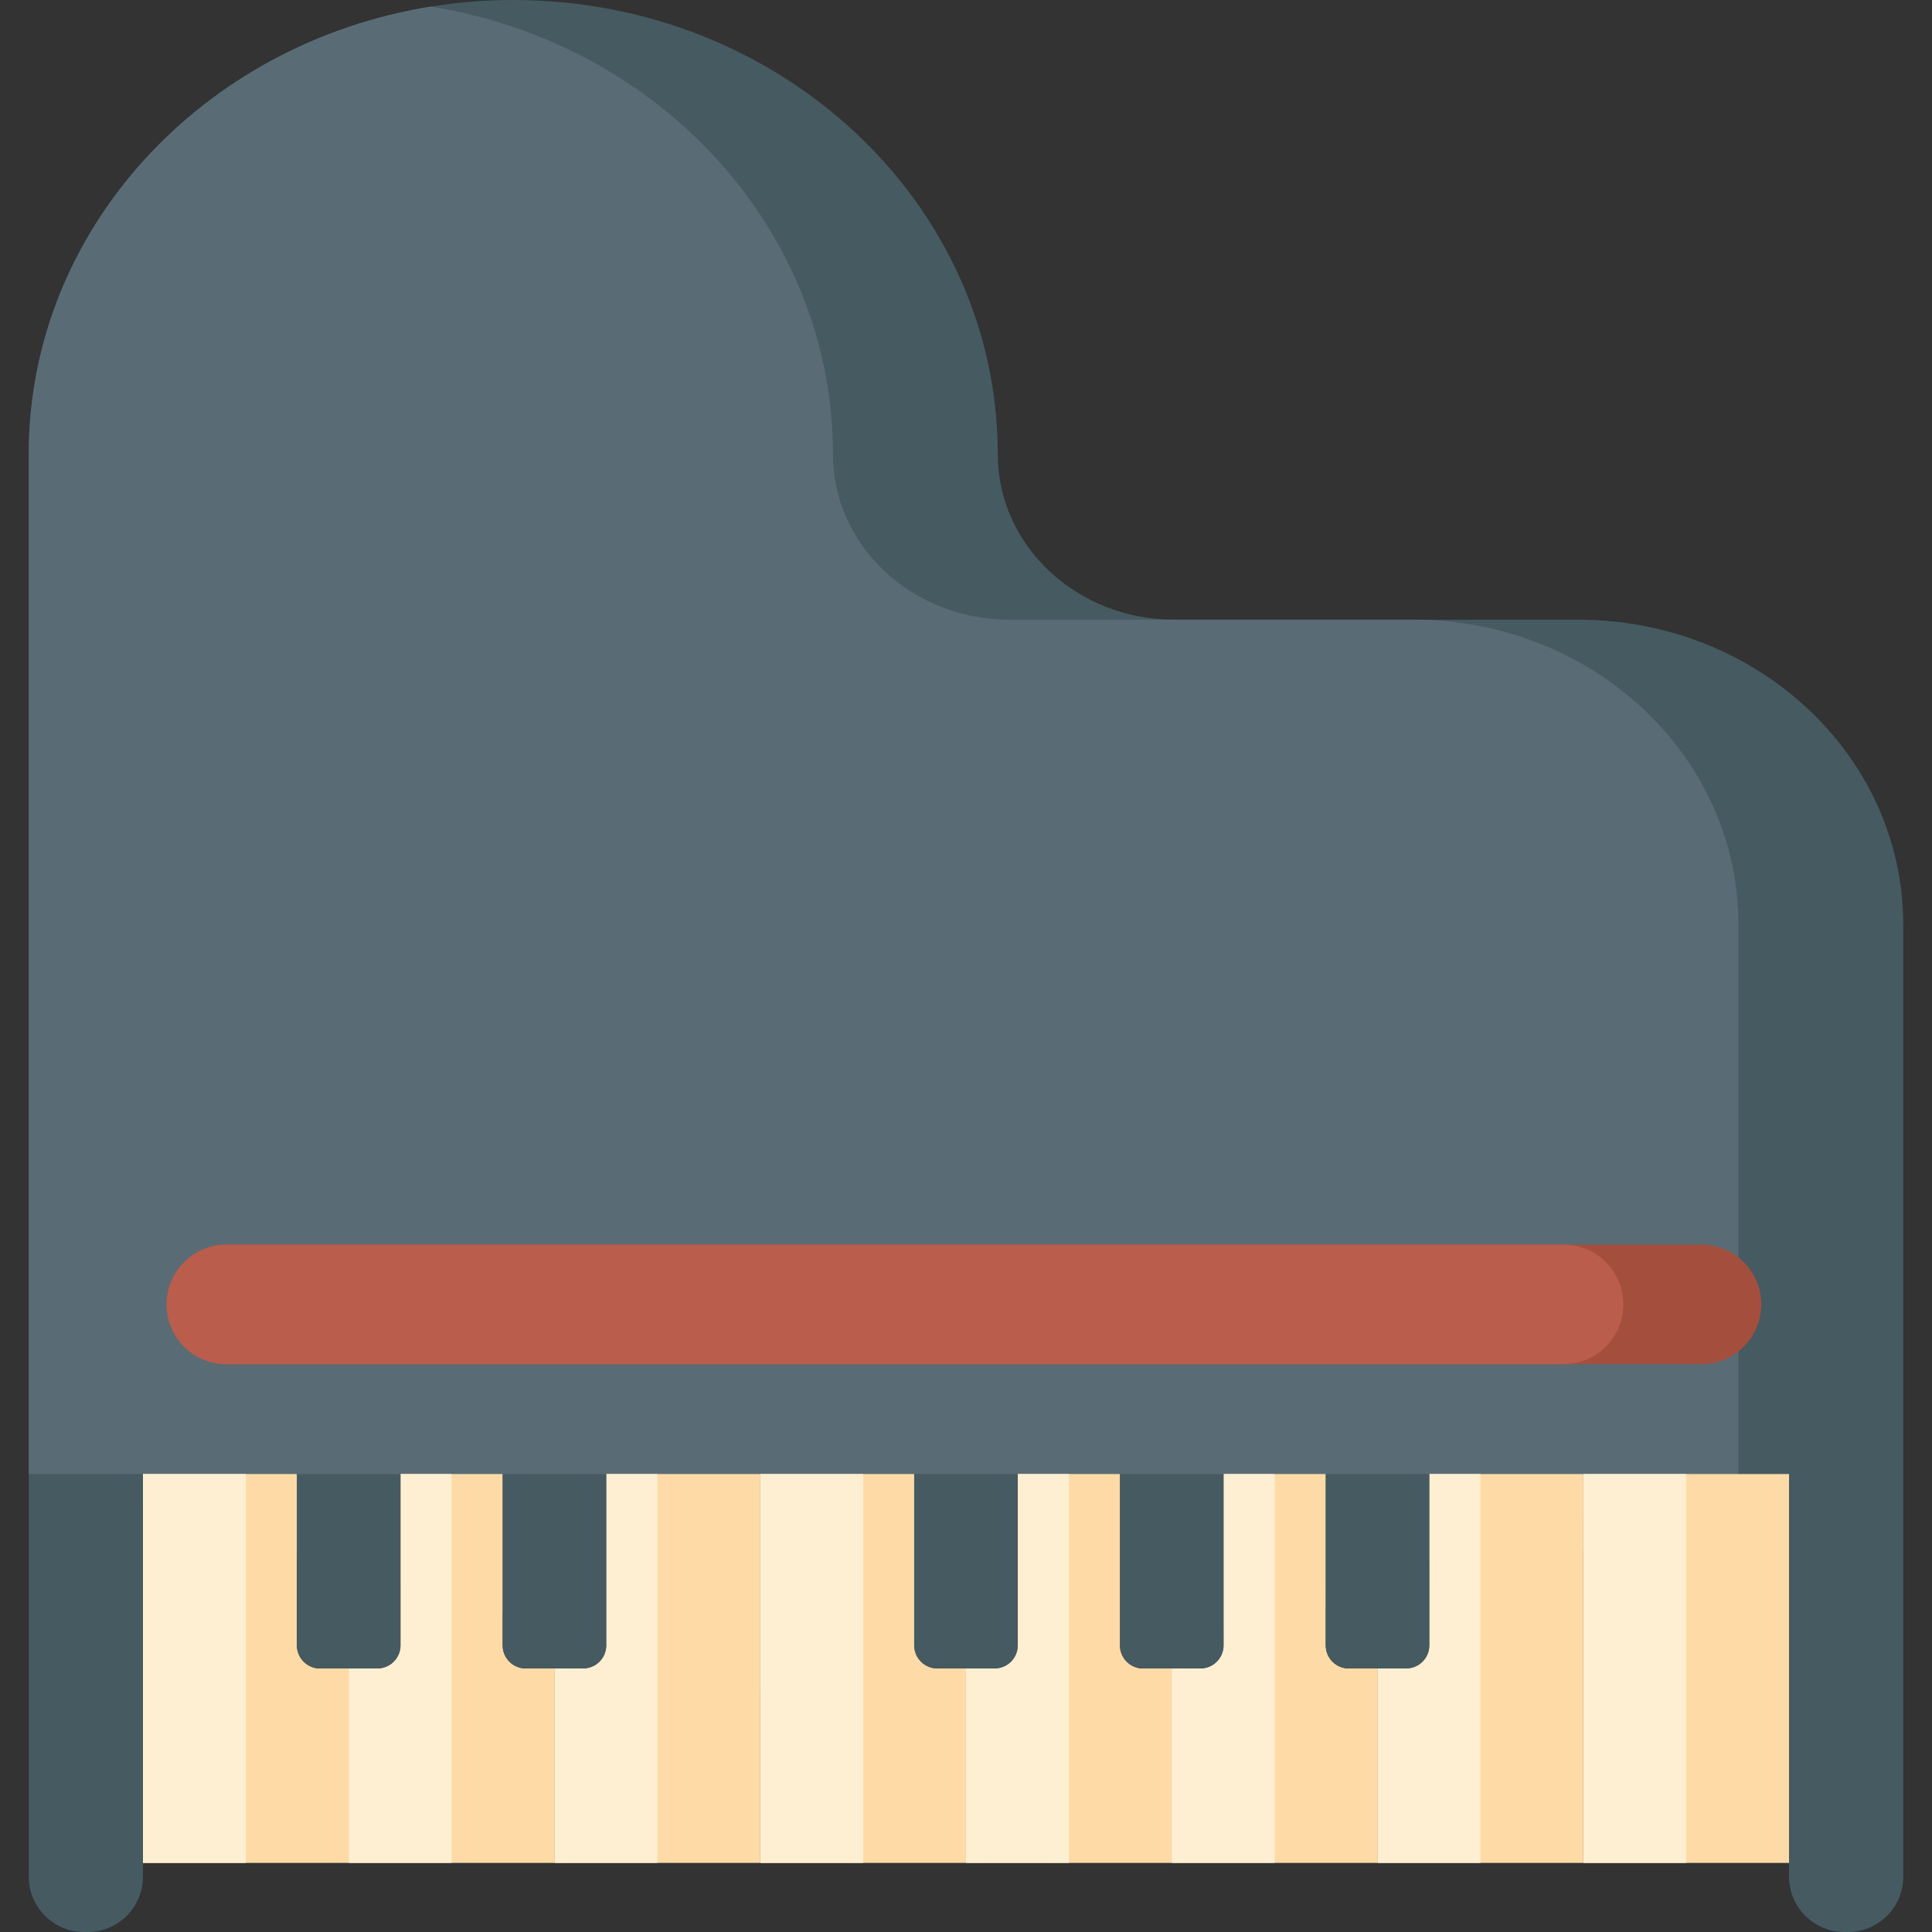 <svg id="Capa_1" enable-background="new 0 0 497 497" height="512" viewBox="0 0 497 497" width="512" xmlns="http://www.w3.org/2000/svg"><rect x="0" y="0" width="497" height="497" fill="#333333" stroke="none"/><g><path d="m489.598 237.83v141.36l-267.56 62.971-214.64-62.971v-262.32c0-57.77 44.7-105.75 103.44-115.17 6.89-1.12 13.97-1.7 21.2-1.7 34.42 0 65.58 13.08 88.13 34.23 22.56 21.15 36.51 50.37 36.51 82.64 0 11.75 5.08 22.38 13.29 30.08s19.55 12.46 32.07 12.46h103.93c46.19 0 83.63 35.11 83.63 78.42z" fill="#465a61"/><path d="m447.208 237.83v141.36l-225.17 62.971-214.64-62.971v-262.32c0-57.77 44.7-105.75 103.44-115.17 25.93 4.15 49.12 15.82 66.94 32.53 22.55 21.15 36.5 50.37 36.5 82.64 0 11.75 5.08 22.38 13.29 30.08s19.55 12.46 32.08 12.46h103.92c46.19 0 83.64 35.11 83.64 78.42z" fill="#596c76"/><path d="m89.708 429.21v50.02h-52.94v-100.04h39.61v44.07c0 3.28 2.66 5.95 5.95 5.95z" fill="#fedba6"/><path d="m36.768 379.19h26.47v100.04h-26.47z" fill="#ffefd2"/><path d="m142.638 429.21v50.02h-52.93v-50.02h7.37c3.29 0 5.96-2.67 5.96-5.95v-44.07h26.27v44.07c0 3.28 2.66 5.95 5.95 5.95z" fill="#fedba6"/><path d="m116.178 379.19v100.04h-26.47v-50.02h7.37c3.29 0 5.96-2.67 5.96-5.95v-44.07z" fill="#ffefd2"/><path d="m195.568 379.19v100.04h-52.93v-50.02h7.38c3.28 0 5.95-2.67 5.95-5.95v-44.07z" fill="#fedba6"/><path d="m169.108 379.19v100.04h-26.47v-50.02h7.38c3.28 0 5.95-2.67 5.95-5.95v-44.07z" fill="#ffefd2"/><path d="m248.498 429.21v50.02h-52.93v-100.04h39.6v44.07c0 3.28 2.67 5.95 5.95 5.95z" fill="#fedba6"/><path d="m195.568 379.19h26.47v100.04h-26.47z" fill="#ffefd2"/><path d="m301.428 429.21v50.02h-52.93v-50.02h7.38c3.29 0 5.95-2.67 5.95-5.95v-44.07h26.27v44.07c0 3.28 2.67 5.95 5.96 5.95z" fill="#fedba6"/><path d="m274.968 379.19v100.04h-26.47v-50.02h7.38c3.29 0 5.95-2.67 5.95-5.95v-44.07z" fill="#ffefd2"/><path d="m354.368 429.21v50.02h-52.94v-50.02h7.38c3.29 0 5.96-2.67 5.96-5.95v-44.07h26.27v44.07c0 3.28 2.66 5.95 5.95 5.95z" fill="#fedba6"/><path d="m327.898 379.19v100.04h-26.47v-50.02h7.38c3.29 0 5.96-2.67 5.96-5.95v-44.07z" fill="#ffefd2"/><path d="m407.298 379.19v100.04h-52.93v-50.02h7.37c3.29 0 5.96-2.67 5.96-5.95v-44.07z" fill="#fedba6"/><path d="m380.838 379.19v100.04h-26.47v-50.02h7.37c3.29 0 5.96-2.67 5.96-5.95v-44.07z" fill="#ffefd2"/><path d="m407.298 379.19h52.93v100.04h-52.93z" fill="#fedba6"/><path d="m407.298 379.19h26.46v100.04h-26.46z" fill="#ffefd2"/><g fill="#465a61"><path d="m22.55 497h-.93c-7.855 0-14.222-6.367-14.222-14.222v-103.587h29.374v103.587c0 7.855-6.368 14.222-14.222 14.222z"/><path d="m475.381 497h-.93c-7.855 0-14.222-6.367-14.222-14.222v-103.587h29.374v103.587c0 7.855-6.368 14.222-14.222 14.222z"/><path d="m367.698 379.19v44.07c0 3.28-2.67 5.95-5.96 5.95h-14.75c-3.29 0-5.95-2.67-5.95-5.95v-44.07z"/><path d="m103.038 379.19v44.07c0 3.28-2.67 5.95-5.96 5.95h-14.75c-3.29 0-5.95-2.67-5.95-5.95v-44.07z"/><path d="m155.968 379.19v44.07c0 3.28-2.67 5.95-5.95 5.95h-14.76c-3.29 0-5.95-2.67-5.95-5.95v-44.07z"/><path d="m261.828 379.19v44.07c0 3.28-2.66 5.95-5.95 5.95h-14.76c-3.28 0-5.95-2.67-5.95-5.95v-44.07z"/><path d="m314.768 379.19v44.07c0 3.28-2.67 5.95-5.96 5.95h-14.75c-3.29 0-5.96-2.67-5.96-5.95v-44.07z"/></g><path d="m453.068 335.55c0 4.25-1.72 8.09-4.5 10.87-2.78 2.79-6.63 4.51-10.87 4.51h-379.46c-8.49 0-15.38-6.89-15.38-15.38 0-4.25 1.72-8.09 4.51-10.87 2.78-2.78 6.63-4.5 10.87-4.5h379.46c8.49 0 15.37 6.88 15.37 15.37z" fill="#a44f3e"/><path d="m417.598 335.55c0 4.25-1.72 8.09-4.5 10.87-2.78 2.79-6.62 4.51-10.87 4.51h-343.99c-8.49 0-15.38-6.89-15.38-15.38 0-4.25 1.72-8.09 4.51-10.87 2.78-2.78 6.63-4.5 10.87-4.5h343.99c8.49 0 15.37 6.88 15.37 15.37z" fill="#bb5d4c"/></g></svg>